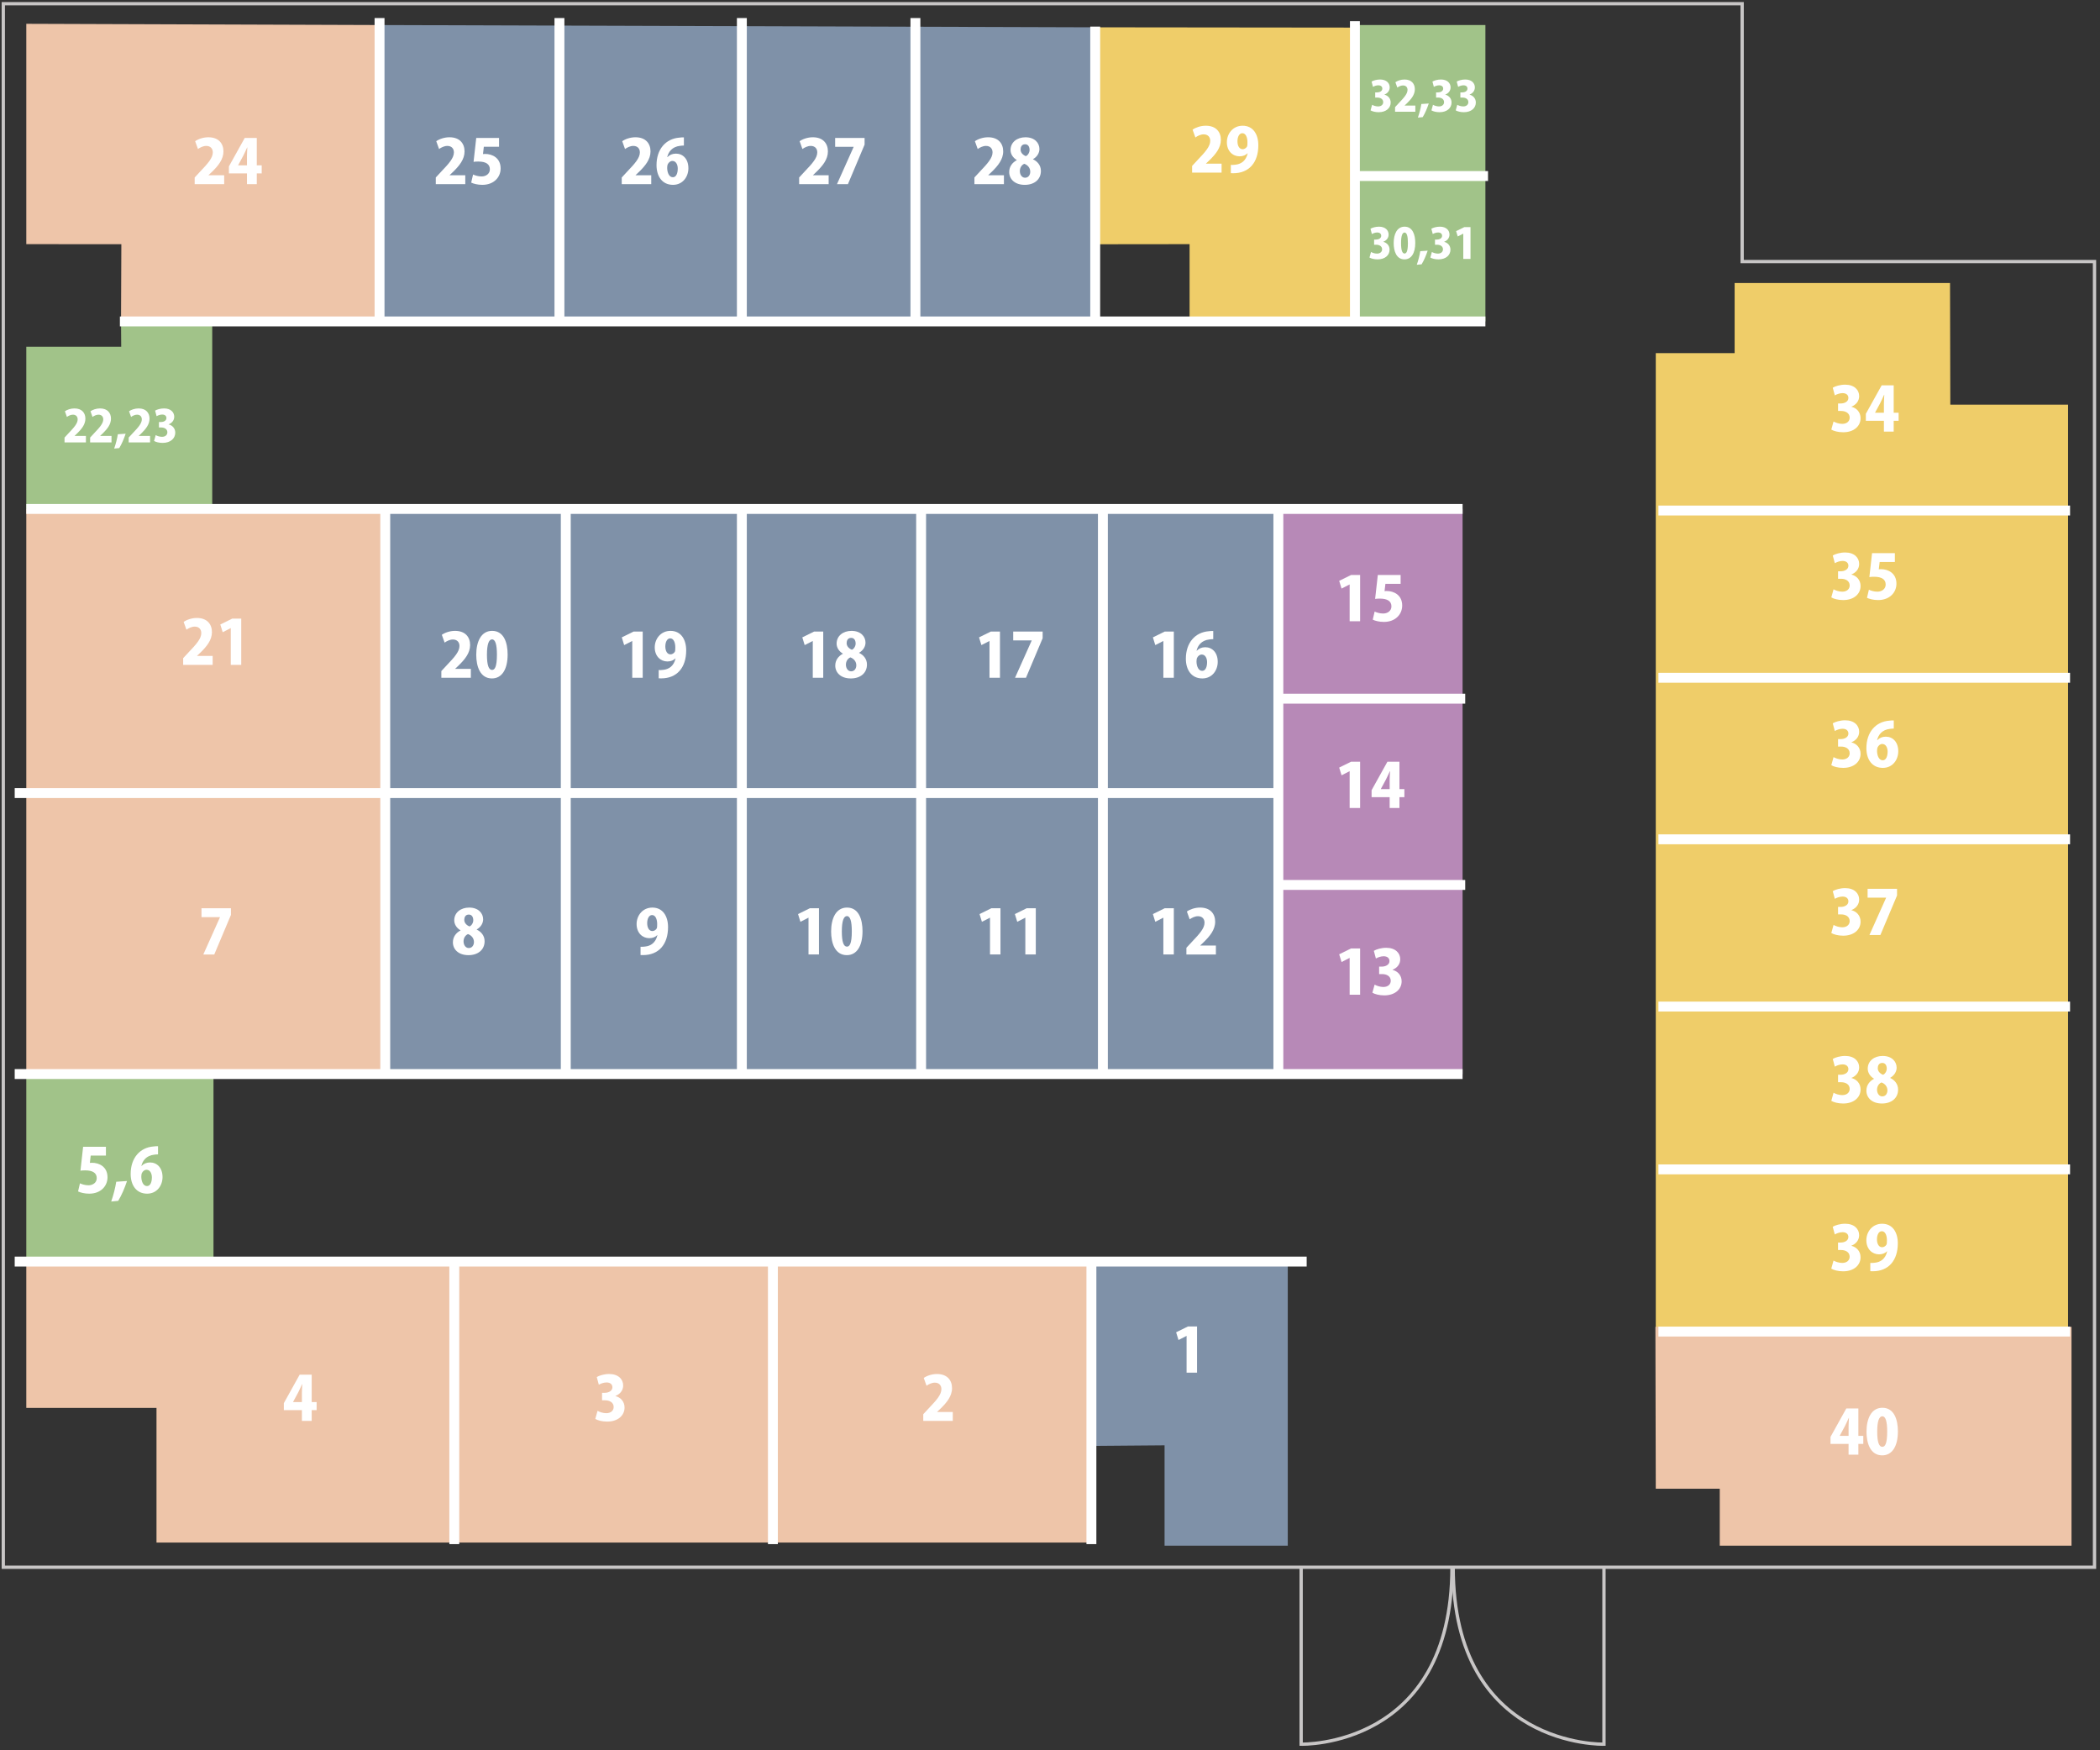 <?xml version="1.0" encoding="utf-8"?>
<!-- Generator: Adobe Illustrator 16.0.3, SVG Export Plug-In . SVG Version: 6.00 Build 0)  -->
<!DOCTYPE svg PUBLIC "-//W3C//DTD SVG 1.1//EN" "http://www.w3.org/Graphics/SVG/1.1/DTD/svg11.dtd">
<svg version="1.1" id="レイヤー_1" xmlns="http://www.w3.org/2000/svg" xmlns:xlink="http://www.w3.org/1999/xlink" x="0px"
	 y="0px" width="636px" height="530px" viewBox="0 0 636 530" enable-background="new 0 0 636 530" xml:space="preserve">
<rect x="0" y="0" width="636" height="530" fill="#333333" stroke="none"/>
<g id="タイプ">
	<polyline fill="#EFCD69" points="501.464,403.335 501.464,106.925 525.347,106.925 525.347,85.697 590.58,85.697 590.666,122.528 
		626.328,122.528 626.328,402.73 	"/>
	<rect x="410.344" y="7.58" fill="#A1C389" width="39.52" height="89.753"/>
	<rect x="7.965" y="325.231" fill="#A1C389" width="56.691" height="56.782"/>
	<polygon fill="#A1C389" points="36.653,97.333 64.277,97.333 64.277,154.115 7.965,154.115 7.965,105.007 36.711,105.007 	"/>
	<polygon fill="#7F91A8" points="330.541,382.015 390.01,382.015 390.01,468.049 352.697,468.049 352.697,437.653 330.541,437.836 	
		"/>
	<rect x="386.364" y="154.115" fill="#B789B7" width="56.59" height="171.115"/>
	<polygon fill="#7F91A8" points="114.154,7.58 331.691,8.272 331.691,97.333 114.154,97.333 	"/>
	<rect x="115.881" y="154.115" fill="#7F91A8" width="270.483" height="171.115"/>
	<polygon fill="#EEC5A9" points="7.965,382.015 330.541,382.015 330.541,467.099 47.397,467.099 47.397,426.326 7.965,426.326 	"/>
	<polygon fill="#EEC5A9" points="7.965,7.211 114.154,7.58 114.154,97.333 36.653,97.333 36.754,73.951 7.965,73.93 	"/>
	<polygon fill="#EFCD69" points="331.691,8.272 410.344,8.356 410.344,97.333 360.275,97.333 360.275,73.93 331.691,73.962 	"/>
	<rect x="7.965" y="154.115" fill="#EEC5A9" width="107.915" height="171.115"/>
	<polygon fill="#EEC5A9" points="520.84,468.052 520.84,450.796 501.464,450.796 501.352,401.784 627.37,401.784 627.37,468.052 	
		"/>
</g>
<g id="外壁">
	<polygon fill="none" stroke="#C8C6C6" stroke-miterlimit="10" points="1,1.123 527.623,1.123 527.623,79.202 634.336,79.202 
		634.336,474.573 1,474.573 	"/>
	<path fill="none" stroke="#C8C6C6" stroke-miterlimit="10" d="M485.774,474.573v53.582c0,0-45.669,1.271-45.669-53.582"/>
	<path fill="none" stroke="#C8C6C6" stroke-miterlimit="10" d="M394.064,474.573v53.582c0,0,45.671,1.271,45.671-53.582"/>
</g>
<g id="部屋">
	<line fill="none" stroke="#FFFFFF" stroke-width="3" stroke-miterlimit="10" x1="137.586" y1="382.49" x2="137.586" y2="467.575"/>
	<line fill="none" stroke="#FFFFFF" stroke-width="3" stroke-miterlimit="10" x1="387.16" y1="154.115" x2="387.16" y2="325.707"/>
	<line fill="none" stroke="#FFFFFF" stroke-width="3" stroke-miterlimit="10" x1="443.75" y1="211.566" x2="387.16" y2="211.566"/>
	<line fill="none" stroke="#FFFFFF" stroke-width="3" stroke-miterlimit="10" x1="443.75" y1="267.966" x2="387.16" y2="267.966"/>
	
		<line fill="none" stroke="#FFFFFF" stroke-width="3" stroke-miterlimit="10" x1="334.021" y1="154.115" x2="334.021" y2="325.707"/>
	
		<line fill="none" stroke="#FFFFFF" stroke-width="3" stroke-miterlimit="10" x1="278.966" y1="325.707" x2="278.966" y2="154.115"/>
	
		<line fill="none" stroke="#FFFFFF" stroke-width="3" stroke-miterlimit="10" x1="224.678" y1="325.707" x2="224.678" y2="154.115"/>
	
		<line fill="none" stroke="#FFFFFF" stroke-width="3" stroke-miterlimit="10" x1="171.349" y1="154.115" x2="171.349" y2="325.707"/>
	
		<line fill="none" stroke="#FFFFFF" stroke-width="3" stroke-miterlimit="10" x1="116.676" y1="325.707" x2="116.676" y2="154.115"/>
	<line fill="none" stroke="#FFFFFF" stroke-width="3" stroke-miterlimit="10" x1="4.454" y1="240.149" x2="387.16" y2="240.149"/>
	<line fill="none" stroke="#FFFFFF" stroke-width="3" stroke-miterlimit="10" x1="4.454" y1="325.231" x2="442.954" y2="325.231"/>
	<line fill="none" stroke="#FFFFFF" stroke-width="3" stroke-miterlimit="10" x1="4.454" y1="382.015" x2="395.734" y2="382.015"/>
	<line fill="none" stroke="#FFFFFF" stroke-width="3" stroke-miterlimit="10" x1="7.971" y1="154.115" x2="442.958" y2="154.115"/>
	<line fill="none" stroke="#FFFFFF" stroke-width="3" stroke-miterlimit="10" x1="114.95" y1="5.464" x2="114.95" y2="97.81"/>
	<line fill="none" stroke="#FFFFFF" stroke-width="3" stroke-miterlimit="10" x1="169.43" y1="5.464" x2="169.43" y2="97.81"/>
	<line fill="none" stroke="#FFFFFF" stroke-width="3" stroke-miterlimit="10" x1="224.678" y1="5.464" x2="224.678" y2="97.81"/>
	<line fill="none" stroke="#FFFFFF" stroke-width="3" stroke-miterlimit="10" x1="277.24" y1="5.464" x2="277.24" y2="97.81"/>
	<line fill="none" stroke="#FFFFFF" stroke-width="3" stroke-miterlimit="10" x1="331.691" y1="8.057" x2="331.691" y2="97.81"/>
	<line fill="none" stroke="#FFFFFF" stroke-width="3" stroke-miterlimit="10" x1="410.344" y1="6.401" x2="410.344" y2="97.81"/>
	<line fill="none" stroke="#FFFFFF" stroke-width="3" stroke-miterlimit="10" x1="450.657" y1="53.304" x2="411.141" y2="53.304"/>
	<line fill="none" stroke="#FFFFFF" stroke-width="3" stroke-miterlimit="10" x1="502.26" y1="154.592" x2="626.932" y2="154.592"/>
	<line fill="none" stroke="#FFFFFF" stroke-width="3" stroke-miterlimit="10" x1="502.26" y1="205.236" x2="626.932" y2="205.236"/>
	<line fill="none" stroke="#FFFFFF" stroke-width="3" stroke-miterlimit="10" x1="626.932" y1="254.153" x2="502.26" y2="254.153"/>
	<line fill="none" stroke="#FFFFFF" stroke-width="3" stroke-miterlimit="10" x1="502.26" y1="304.797" x2="626.932" y2="304.797"/>
	<line fill="none" stroke="#FFFFFF" stroke-width="3" stroke-miterlimit="10" x1="626.932" y1="354.099" x2="502.26" y2="354.099"/>
	<line fill="none" stroke="#FFFFFF" stroke-width="3" stroke-miterlimit="10" x1="626.932" y1="403.207" x2="502.26" y2="403.207"/>
	<line fill="none" stroke="#FFFFFF" stroke-width="3" stroke-miterlimit="10" x1="234.078" y1="382.49" x2="234.078" y2="467.575"/>
	<line fill="none" stroke="#FFFFFF" stroke-width="3" stroke-miterlimit="10" x1="330.541" y1="382.49" x2="330.541" y2="467.575"/>
	<line fill="none" stroke="#FFFFFF" stroke-width="3" stroke-miterlimit="10" x1="36.312" y1="97.333" x2="449.862" y2="97.333"/>
</g>
<g id="部屋番号のコピー">
	<g>
		<path fill="#FFFFFF" d="M359.365,415.663v-11.127h-0.036l-2.414,1.231l-0.718-2.338l3.593-1.77h2.744v14.002L359.365,415.663
			L359.365,415.663z"/>
	</g>
	<g>
		<path fill="#FFFFFF" d="M288.553,430.266h-8.936v-2.026l1.622-1.751c2.414-2.523,3.868-4.162,3.868-5.857
			c0-1.07-0.645-1.953-1.99-1.953c-0.939,0-1.861,0.479-2.505,0.938l-0.848-2.358c0.866-0.626,2.395-1.196,3.998-1.196
			c3.149,0,4.57,1.935,4.57,4.272c0,2.451-1.623,4.367-3.334,6.063l-1.179,1.125v0.037h4.734V430.266L288.553,430.266z"/>
	</g>
	<g>
		<path fill="#FFFFFF" d="M186.39,422.749c1.53,0.367,2.763,1.621,2.763,3.464c0,2.358-1.952,4.255-5.269,4.255
			c-1.53,0-2.875-0.368-3.593-0.81l0.682-2.452c0.534,0.333,1.64,0.72,2.634,0.72c1.438,0,2.249-0.83,2.249-1.879
			c0-1.399-1.252-2.027-2.597-2.027h-0.921v-2.266h0.829c1.032,0,2.304-0.499,2.304-1.676c0-0.848-0.608-1.458-1.77-1.458
			c-0.902,0-1.805,0.368-2.34,0.685l-0.626-2.322c0.737-0.459,2.229-0.922,3.759-0.922c2.763,0,4.237,1.584,4.237,3.464
			c0,1.438-0.866,2.597-2.34,3.188L186.39,422.749L186.39,422.749z"/>
	</g>
	<g>
		<path fill="#FFFFFF" d="M94.399,430.266h-2.966v-3.261h-5.472v-2.119l4.791-8.622h3.647v8.29h1.493v2.451h-1.493V430.266z
			 M88.762,424.554h2.671V421.7c0-0.793,0.073-1.73,0.11-2.563h-0.055c-0.386,0.831-0.736,1.657-1.179,2.505l-1.547,2.874V424.554z"
			/>
	</g>
	<g>
		<path fill="#FFFFFF" d="M32.079,347.25v2.672h-4.605l-0.257,2.21c0.221-0.019,0.424-0.036,0.645-0.036
			c2.174,0,4.698,1.197,4.698,4.402c0,2.653-2.044,4.956-5.545,4.956c-1.4,0-2.689-0.331-3.372-0.683l0.571-2.449
			c0.589,0.275,1.548,0.59,2.58,0.59c1.307,0,2.505-0.773,2.505-2.175c0-1.565-1.252-2.339-3.481-2.339
			c-0.571,0-1.013,0.02-1.456,0.093l0.811-7.241H32.079L32.079,347.25z"/>
		<path fill="#FFFFFF" d="M38.467,357.624c-0.699,2.099-1.62,4.292-2.671,6.005l-2.119,0.204c0.681-1.935,1.233-4.108,1.529-5.988
			L38.467,357.624z"/>
		<path fill="#FFFFFF" d="M42.887,353.053c0.589-0.646,1.474-1.05,2.561-1.05c2.1,0,3.776,1.604,3.776,4.424
			c0,2.633-1.751,5.027-4.662,5.027c-3.279,0-4.993-2.577-4.993-5.969c0-4.79,2.764-8.016,6.946-8.327
			c0.516-0.072,0.736-0.072,1.344-0.072v2.469c-0.349,0-0.717,0.037-1.178,0.093c-2.376,0.275-3.5,1.806-3.868,3.407h0.073
			L42.887,353.053L42.887,353.053z M46,356.518c0-1.105-0.497-2.303-1.622-2.303c-0.626,0-1.16,0.46-1.438,1.067
			c-0.073,0.186-0.147,0.554-0.147,1.069c0.036,1.475,0.607,2.801,1.732,2.801C45.595,359.151,46,357.825,46,356.518z"/>
	</g>
	<g>
		<path fill="#FFFFFF" d="M61.024,275.021h8.917v2.027l-5.049,11.977h-3.315l5.049-11.277v-0.036h-5.601L61.024,275.021
			L61.024,275.021z"/>
	</g>
	<g>
		<path fill="#FFFFFF" d="M139.468,281.709c-1.234-0.718-1.897-1.879-1.897-3.021c0-2.375,1.99-3.867,4.514-3.867
			c2.8,0,4.238,1.713,4.238,3.557c0,1.066-0.589,2.303-1.954,3.075v0.038c1.271,0.589,2.396,1.769,2.396,3.519
			c0,2.616-2.026,4.22-4.883,4.22c-3.076,0-4.716-1.787-4.716-3.888c0-1.678,0.977-2.894,2.303-3.592L139.468,281.709
			L139.468,281.709z M143.539,285.248c0-1.197-0.828-2.063-1.806-2.396c-0.829,0.352-1.344,1.219-1.344,2.213
			c0,1.031,0.588,2.008,1.583,2.008C143.024,287.07,143.539,286.167,143.539,285.248z M140.61,278.542
			c0,0.884,0.644,1.621,1.583,1.989c0.608-0.223,1.143-1.069,1.143-1.861c0-0.847-0.351-1.73-1.345-1.73
			C140.868,276.938,140.61,277.879,140.61,278.542z"/>
	</g>
	<g>
		<path fill="#FFFFFF" d="M199.046,283.167c-0.516,0.531-1.327,0.92-2.396,0.92c-2.082,0-3.851-1.584-3.851-4.274
			c0-2.596,1.842-4.992,4.771-4.992c3.187,0,4.752,2.615,4.752,5.914c0,5.252-2.837,8.475-7.573,8.475c-0.276,0-0.533,0-0.754-0.018
			v-2.506c0.424,0.033,0.646,0.018,1.345-0.059c1.694-0.165,3.224-1.104,3.758-3.441L199.046,283.167z M196.006,279.535
			c0,1.419,0.608,2.396,1.548,2.396c0.664,0,1.142-0.442,1.345-0.813c0.111-0.258,0.129-0.646,0.129-1.29
			c0-1.454-0.498-2.744-1.547-2.744C196.559,277.086,196.006,278.173,196.006,279.535z"/>
	</g>
	<g>
		<path fill="#FFFFFF" d="M244.862,289.025v-11.129h-0.037l-2.414,1.232l-0.717-2.34l3.591-1.77h2.746v14.004h-3.169V289.025z"/>
		<path fill="#FFFFFF" d="M251.711,282.061c0-3.942,1.457-7.24,4.81-7.24c3.61,0,4.698,3.666,4.698,7.147
			c0,4.568-1.77,7.259-4.752,7.259C252.891,289.227,251.711,285.578,251.711,282.061z M257.976,282.023
			c0-3.002-0.461-4.625-1.475-4.625c-0.959,0-1.547,1.438-1.547,4.625s0.534,4.625,1.547,4.625
			C257.276,286.648,257.976,285.838,257.976,282.023z"/>
	</g>
	<g>
		<path fill="#FFFFFF" d="M299.831,289.025v-11.129h-0.037l-2.414,1.232l-0.718-2.34l3.592-1.77h2.745v14.004h-3.168V289.025z"/>
		<path fill="#FFFFFF" d="M310.53,289.025v-11.129h-0.037l-2.414,1.232l-0.718-2.34l3.592-1.77h2.745v14.004h-3.168V289.025z"/>
	</g>
	<g>
		<path fill="#FFFFFF" d="M352.333,289.025v-11.129h-0.037l-2.413,1.232l-0.719-2.34l3.591-1.77h2.747v14.004h-3.169V289.025z"/>
		<path fill="#FFFFFF" d="M368.247,289.025h-8.937v-2.028l1.623-1.749c2.412-2.523,3.867-4.164,3.867-5.859
			c0-1.07-0.644-1.953-1.99-1.953c-0.938,0-1.86,0.479-2.506,0.939l-0.847-2.357c0.866-0.627,2.396-1.197,3.997-1.197
			c3.15,0,4.57,1.936,4.57,4.271c0,2.45-1.623,4.367-3.336,6.063l-1.178,1.125v0.037h4.733v2.709H368.247z"/>
	</g>
	<g>
		<g>
			<path fill="#FFFFFF" d="M408.75,301.204v-11.128h-0.036l-2.414,1.234l-0.718-2.34l3.593-1.771h2.745v14.003L408.75,301.204
				L408.75,301.204z"/>
		</g>
		<g>
			<path fill="#FFFFFF" d="M421.735,293.688c1.527,0.369,2.762,1.621,2.762,3.463c0,2.36-1.951,4.258-5.271,4.258
				c-1.527,0-2.871-0.369-3.591-0.813l0.683-2.449c0.533,0.331,1.64,0.719,2.634,0.719c1.438,0,2.249-0.829,2.249-1.881
				c0-1.399-1.253-2.023-2.598-2.023h-0.922v-2.266h0.828c1.031,0,2.303-0.502,2.303-1.68c0-0.847-0.607-1.455-1.769-1.455
				c-0.901,0-1.805,0.367-2.339,0.684l-0.628-2.324c0.737-0.459,2.229-0.921,3.76-0.921c2.762,0,4.238,1.585,4.238,3.464
				c0,1.438-0.867,2.598-2.34,3.189V293.688L421.735,293.688z"/>
		</g>
	</g>
	<g>
		<g>
			<path fill="#FFFFFF" d="M408.75,244.661v-11.128h-0.036l-2.414,1.234l-0.718-2.338l3.593-1.77h2.745v14.002H408.75
				L408.75,244.661z"/>
		</g>
		<g>
			<path fill="#FFFFFF" d="M423.834,244.661h-2.965V241.4h-5.473v-2.119l4.791-8.623h3.646v8.291h1.493v2.45h-1.493L423.834,244.661
				L423.834,244.661z M418.197,238.951h2.672v-2.855c0-0.792,0.074-1.731,0.109-2.561h-0.055c-0.388,0.83-0.736,1.657-1.18,2.506
				l-1.549,2.874v0.036H418.197z"/>
		</g>
	</g>
	<g>
		<g>
			<path fill="#FFFFFF" d="M408.75,188.118V176.99h-0.036l-2.414,1.234l-0.718-2.339l3.593-1.769h2.745v14.002H408.75z"/>
		</g>
		<g>
			<path fill="#FFFFFF" d="M424.186,174.116v2.671h-4.605l-0.26,2.211c0.223-0.02,0.426-0.037,0.646-0.037
				c2.173,0,4.698,1.197,4.698,4.403c0,2.652-2.044,4.957-5.546,4.957c-1.398,0-2.688-0.332-3.372-0.682l0.571-2.45
				c0.591,0.277,1.548,0.589,2.58,0.589c1.308,0,2.506-0.774,2.506-2.174c0-1.566-1.254-2.34-3.481-2.34
				c-0.569,0-1.014,0.019-1.457,0.092l0.813-7.241L424.186,174.116L424.186,174.116z"/>
		</g>
	</g>
	<g>
		<path fill="#FFFFFF" d="M352.333,205.236v-11.128h-0.037l-2.413,1.233l-0.719-2.338l3.591-1.77h2.747v14.002L352.333,205.236
			L352.333,205.236z"/>
		<path fill="#FFFFFF" d="M362.462,197.038c0.591-0.646,1.476-1.05,2.562-1.05c2.101,0,3.774,1.604,3.774,4.422
			c0,2.635-1.749,5.028-4.659,5.028c-3.281,0-4.994-2.578-4.994-5.968c0-4.791,2.763-8.015,6.946-8.328
			c0.517-0.073,0.737-0.073,1.345-0.073v2.469c-0.351,0-0.717,0.037-1.18,0.092c-2.377,0.277-3.499,1.805-3.867,3.408H362.462
			L362.462,197.038z M365.575,200.502c0-1.106-0.498-2.304-1.622-2.304c-0.626,0-1.159,0.461-1.438,1.068
			c-0.074,0.185-0.147,0.552-0.147,1.07c0.036,1.473,0.608,2.8,1.731,2.8C365.169,203.135,365.575,201.808,365.575,200.502z"/>
	</g>
	<g>
		<path fill="#FFFFFF" d="M299.675,205.236v-11.128h-0.037l-2.414,1.233l-0.718-2.338l3.592-1.77h2.746v14.002L299.675,205.236
			L299.675,205.236z"/>
		<path fill="#FFFFFF" d="M306.856,191.233h8.917v2.027l-5.048,11.975h-3.315l5.048-11.275v-0.037h-5.601L306.856,191.233
			L306.856,191.233z"/>
	</g>
	<g>
		<path fill="#FFFFFF" d="M246.154,205.236v-11.128h-0.037l-2.414,1.233l-0.718-2.338l3.592-1.77h2.745v14.002L246.154,205.236
			L246.154,205.236z"/>
		<path fill="#FFFFFF" d="M255.27,197.922c-1.234-0.718-1.896-1.879-1.896-3.021c0-2.376,1.99-3.868,4.513-3.868
			c2.801,0,4.238,1.712,4.238,3.555c0,1.069-0.589,2.303-1.954,3.076v0.037c1.271,0.59,2.395,1.77,2.395,3.521
			c0,2.615-2.025,4.217-4.882,4.217c-3.077,0-4.717-1.787-4.717-3.887c0-1.677,0.977-2.892,2.303-3.592V197.922L255.27,197.922z
			 M259.341,201.459c0-1.196-0.83-2.063-1.807-2.395c-0.828,0.351-1.344,1.216-1.344,2.211c0,1.031,0.59,2.008,1.583,2.008
			C258.825,203.284,259.341,202.38,259.341,201.459z M256.411,194.754c0,0.884,0.645,1.62,1.583,1.99
			c0.608-0.221,1.142-1.069,1.142-1.862c0-0.847-0.35-1.73-1.344-1.73C256.669,193.15,256.411,194.089,256.411,194.754z"/>
	</g>
	<g>
		<path fill="#FFFFFF" d="M191.482,205.236v-11.128h-0.037l-2.414,1.233l-0.718-2.338l3.592-1.77h2.745v14.002L191.482,205.236
			L191.482,205.236z"/>
		<path fill="#FFFFFF" d="M204.54,199.377c-0.515,0.534-1.326,0.921-2.395,0.921c-2.083,0-3.851-1.584-3.851-4.274
			c0-2.598,1.843-4.993,4.772-4.993c3.187,0,4.752,2.615,4.752,5.913c0,5.252-2.837,8.475-7.572,8.475c-0.275,0-0.534,0-0.755-0.019
			v-2.507c0.423,0.037,0.646,0.019,1.345-0.055c1.694-0.167,3.223-1.105,3.758-3.445L204.54,199.377z M201.5,195.748
			c0,1.418,0.608,2.395,1.548,2.395c0.663,0,1.142-0.443,1.344-0.811c0.111-0.258,0.129-0.644,0.129-1.289
			c0-1.456-0.497-2.745-1.546-2.745C202.052,193.298,201.5,194.385,201.5,195.748z"/>
	</g>
	<g>
		<path fill="#FFFFFF" d="M142.599,205.236h-8.935v-2.026l1.622-1.751c2.413-2.524,3.868-4.163,3.868-5.858
			c0-1.069-0.645-1.953-1.989-1.953c-0.939,0-1.861,0.479-2.506,0.939l-0.847-2.358c0.866-0.626,2.395-1.197,3.998-1.197
			c3.15,0,4.569,1.935,4.569,4.274c0,2.45-1.622,4.367-3.334,6.062l-1.179,1.125v0.037h4.734L142.599,205.236L142.599,205.236z"/>
		<path fill="#FFFFFF" d="M144.234,198.271c0-3.943,1.456-7.24,4.809-7.24c3.61,0,4.698,3.667,4.698,7.146
			c0,4.569-1.769,7.259-4.752,7.259C145.413,205.438,144.234,201.791,144.234,198.271z M150.498,198.236
			c0-3.003-0.46-4.625-1.475-4.625c-0.959,0-1.547,1.437-1.547,4.625c0,3.187,0.534,4.625,1.547,4.625
			C149.798,202.86,150.498,202.047,150.498,198.236z"/>
	</g>
	<g>
		<path fill="#FFFFFF" d="M64.407,201.332h-8.935v-2.027l1.622-1.75c2.414-2.525,3.869-4.164,3.869-5.859
			c0-1.069-0.645-1.953-1.99-1.953c-0.94,0-1.861,0.479-2.506,0.939l-0.847-2.358c0.866-0.626,2.395-1.197,3.997-1.197
			c3.15,0,4.57,1.935,4.57,4.273c0,2.45-1.622,4.367-3.334,6.062l-1.179,1.125v0.037h4.734L64.407,201.332L64.407,201.332z"/>
		<path fill="#FFFFFF" d="M69.893,201.332v-11.127h-0.037l-2.414,1.234l-0.719-2.339l3.593-1.77h2.745v14.002H69.893L69.893,201.332
			z"/>
	</g>
	<g>
		<g>
			<path fill="#FFFFFF" d="M26.018,133.964h-6.475v-1.467l1.175-1.269c1.75-1.83,2.804-3.017,2.804-4.245
				c0-0.774-0.467-1.415-1.441-1.415c-0.681,0-1.348,0.346-1.815,0.68l-0.613-1.708c0.627-0.454,1.734-0.866,2.896-0.866
				c2.283,0,3.311,1.401,3.311,3.096c0,1.775-1.176,3.164-2.417,4.391l-0.854,0.815v0.027h3.43L26.018,133.964L26.018,133.964z"/>
		</g>
		<g>
			<path fill="#FFFFFF" d="M33.771,133.964h-6.475v-1.467l1.175-1.269c1.75-1.83,2.802-3.017,2.802-4.245
				c0-0.774-0.467-1.415-1.441-1.415c-0.68,0-1.348,0.346-1.815,0.68l-0.615-1.708c0.627-0.454,1.734-0.866,2.897-0.866
				c2.282,0,3.311,1.401,3.311,3.096c0,1.775-1.175,3.164-2.417,4.391l-0.854,0.815v0.027h3.43v1.961H33.771z"/>
		</g>
		<g>
			<path fill="#FFFFFF" d="M38.052,131.334c-0.505,1.521-1.175,3.11-1.936,4.351l-1.536,0.147c0.495-1.402,0.896-2.977,1.108-4.339
				L38.052,131.334z"/>
		</g>
		<g>
			<path fill="#FFFFFF" d="M45.445,133.964h-6.473v-1.467l1.175-1.269c1.749-1.83,2.804-3.017,2.804-4.245
				c0-0.774-0.467-1.415-1.441-1.415c-0.682,0-1.348,0.346-1.815,0.68l-0.613-1.708c0.626-0.454,1.734-0.866,2.896-0.866
				c2.282,0,3.311,1.401,3.311,3.096c0,1.775-1.175,3.164-2.416,4.391l-0.854,0.815v0.027h3.43v1.961H45.445z"/>
		</g>
		<g>
			<path fill="#FFFFFF" d="M51.075,128.519c1.108,0.266,2.003,1.174,2.003,2.509c0,1.708-1.415,3.084-3.817,3.084
				c-1.108,0-2.083-0.267-2.604-0.587l0.494-1.774c0.387,0.24,1.187,0.521,1.908,0.521c1.041,0,1.628-0.601,1.628-1.362
				c0-1.014-0.908-1.469-1.883-1.469h-0.667V127.8h0.6c0.748,0,1.668-0.36,1.668-1.215c0-0.615-0.439-1.055-1.281-1.055
				c-0.653,0-1.307,0.267-1.695,0.494l-0.455-1.681c0.535-0.334,1.616-0.667,2.724-0.667c2.001,0,3.07,1.149,3.07,2.51
				c0,1.041-0.627,1.882-1.696,2.309v0.024H51.075L51.075,128.519z"/>
		</g>
	</g>
	<g>
		<path fill="#FFFFFF" d="M67.895,55.77h-8.936v-2.027l1.622-1.75c2.414-2.524,3.869-4.164,3.869-5.858
			c0-1.068-0.645-1.952-1.99-1.952c-0.939,0-1.861,0.479-2.505,0.939l-0.848-2.359c0.866-0.626,2.396-1.197,3.998-1.197
			c3.15,0,4.569,1.935,4.569,4.274c0,2.45-1.621,4.366-3.334,6.061l-1.178,1.125v0.037h4.734L67.895,55.77L67.895,55.77z"/>
		<path fill="#FFFFFF" d="M77.766,55.77H74.8v-3.261h-5.472V50.39l4.791-8.622h3.647v8.29h1.493v2.451h-1.493V55.77z M72.128,50.059
			h2.671v-2.855c0-0.792,0.074-1.732,0.11-2.561h-0.055c-0.387,0.829-0.737,1.658-1.179,2.505l-1.548,2.875L72.128,50.059
			L72.128,50.059z"/>
	</g>
	<g>
		<path fill="#FFFFFF" d="M140.916,55.77h-8.936v-2.027l1.622-1.75c2.414-2.524,3.868-4.164,3.868-5.858
			c0-1.068-0.645-1.952-1.99-1.952c-0.939,0-1.861,0.479-2.506,0.939l-0.847-2.359c0.865-0.626,2.395-1.197,3.998-1.197
			c3.15,0,4.569,1.935,4.569,4.274c0,2.45-1.622,4.366-3.334,6.061l-1.179,1.125v0.037h4.734L140.916,55.77L140.916,55.77z"/>
		<path fill="#FFFFFF" d="M151.137,41.769v2.671h-4.605l-0.258,2.209c0.222-0.018,0.424-0.037,0.645-0.037
			c2.175,0,4.699,1.197,4.699,4.402c0,2.653-2.043,4.957-5.545,4.957c-1.399,0-2.689-0.332-3.371-0.681l0.571-2.451
			c0.59,0.276,1.548,0.589,2.58,0.589c1.307,0,2.505-0.772,2.505-2.174c0-1.566-1.252-2.34-3.481-2.34
			c-0.571,0-1.013,0.019-1.456,0.093l0.811-7.241h6.907v0.003H151.137z"/>
	</g>
	<g>
		<path fill="#FFFFFF" d="M197.234,55.77h-8.935v-2.027l1.622-1.75c2.413-2.524,3.869-4.164,3.869-5.858
			c0-1.068-0.645-1.952-1.99-1.952c-0.939,0-1.862,0.479-2.506,0.939l-0.847-2.359c0.865-0.626,2.396-1.197,3.998-1.197
			c3.15,0,4.569,1.935,4.569,4.274c0,2.45-1.622,4.366-3.334,6.061l-1.179,1.125v0.037h4.734L197.234,55.77L197.234,55.77z"/>
		<path fill="#FFFFFF" d="M202.149,47.571c0.59-0.645,1.475-1.05,2.561-1.05c2.101,0,3.777,1.604,3.777,4.422
			c0,2.633-1.75,5.029-4.662,5.029c-3.279,0-4.993-2.579-4.993-5.97c0-4.791,2.764-8.013,6.947-8.328
			c0.515-0.074,0.736-0.074,1.344-0.074v2.469c-0.35,0-0.718,0.036-1.178,0.092c-2.376,0.276-3.5,1.805-3.869,3.408L202.149,47.571
			L202.149,47.571z M205.262,51.035c0-1.105-0.497-2.302-1.621-2.302c-0.626,0-1.161,0.461-1.438,1.069
			c-0.073,0.184-0.147,0.552-0.147,1.067c0.036,1.475,0.607,2.801,1.732,2.801C204.857,53.669,205.262,52.343,205.262,51.035z"/>
	</g>
	<g>
		<path fill="#FFFFFF" d="M250.962,55.77h-8.935v-2.027l1.621-1.75c2.415-2.524,3.869-4.164,3.869-5.858
			c0-1.068-0.644-1.952-1.99-1.952c-0.94,0-1.861,0.479-2.506,0.939l-0.847-2.359c0.866-0.626,2.395-1.197,3.997-1.197
			c3.15,0,4.569,1.935,4.569,4.274c0,2.45-1.622,4.366-3.334,6.061l-1.178,1.125v0.037h4.733L250.962,55.77L250.962,55.77z"/>
		<path fill="#FFFFFF" d="M252.93,41.769h8.917v2.026l-5.048,11.975h-3.316l5.048-11.275v-0.037h-5.601V41.769L252.93,41.769z"/>
	</g>
	<g>
		<path fill="#FFFFFF" d="M304.046,55.77h-8.936v-2.027l1.622-1.75c2.414-2.524,3.869-4.164,3.869-5.858
			c0-1.068-0.645-1.952-1.99-1.952c-0.939,0-1.861,0.479-2.505,0.939l-0.847-2.359c0.866-0.626,2.395-1.197,3.997-1.197
			c3.15,0,4.57,1.935,4.57,4.274c0,2.45-1.623,4.366-3.334,6.061l-1.179,1.125v0.037h4.735v2.707H304.046z"/>
		<path fill="#FFFFFF" d="M307.947,48.457c-1.234-0.719-1.897-1.88-1.897-3.021c0-2.377,1.99-3.869,4.513-3.869
			c2.8,0,4.238,1.713,4.238,3.556c0,1.068-0.589,2.303-1.953,3.076v0.037c1.271,0.589,2.396,1.769,2.396,3.519
			c0,2.617-2.027,4.22-4.883,4.22c-3.077,0-4.717-1.788-4.717-3.887c0-1.677,0.978-2.892,2.304-3.594L307.947,48.457L307.947,48.457
			z M312.018,51.994c0-1.199-0.829-2.064-1.806-2.396c-0.829,0.351-1.345,1.217-1.345,2.212c0,1.031,0.59,2.008,1.584,2.008
			C311.503,53.816,312.018,52.915,312.018,51.994z M309.089,45.287c0,0.885,0.645,1.622,1.584,1.991
			c0.608-0.222,1.142-1.069,1.142-1.861c0-0.847-0.351-1.733-1.345-1.733C309.347,43.684,309.089,44.624,309.089,45.287z"/>
	</g>
	<g>
		<path fill="#FFFFFF" d="M369.971,52.273h-8.934v-2.027l1.621-1.751c2.415-2.524,3.869-4.164,3.869-5.858
			c0-1.068-0.646-1.952-1.99-1.952c-0.938,0-1.859,0.479-2.506,0.939l-0.848-2.357c0.864-0.627,2.396-1.197,3.996-1.197
			c3.151,0,4.57,1.934,4.57,4.273c0,2.45-1.622,4.366-3.334,6.061l-1.18,1.124v0.037h4.732v2.708H369.971z"/>
		<path fill="#FFFFFF" d="M377.816,46.415c-0.515,0.534-1.325,0.92-2.396,0.92c-2.081,0-3.853-1.585-3.853-4.275
			c0-2.598,1.844-4.991,4.771-4.991c3.189,0,4.756,2.616,4.756,5.913c0,5.25-2.838,8.475-7.572,8.475c-0.275,0-0.535,0-0.754-0.019
			v-2.506c0.422,0.037,0.645,0.019,1.344-0.056c1.695-0.165,3.225-1.104,3.76-3.445L377.816,46.415z M374.775,42.785
			c0,1.418,0.608,2.396,1.549,2.396c0.664,0,1.143-0.442,1.346-0.811c0.111-0.257,0.128-0.646,0.128-1.29
			c0-1.456-0.497-2.745-1.548-2.745C375.331,40.335,374.775,41.421,374.775,42.785z"/>
	</g>
	<g>
		<g>
			<path fill="#FFFFFF" d="M419.279,28.671c1.051,0.252,1.899,1.113,1.899,2.379c0,1.621-1.342,2.926-3.622,2.926
				c-1.052,0-1.976-0.253-2.472-0.557l0.47-1.685c0.368,0.228,1.129,0.494,1.812,0.494c0.987,0,1.545-0.57,1.545-1.292
				c0-0.962-0.86-1.393-1.785-1.393h-0.635v-1.557h0.569c0.711,0,1.586-0.342,1.586-1.152c0-0.582-0.42-1-1.219-1
				c-0.619,0-1.238,0.253-1.607,0.469l-0.43-1.595c0.506-0.317,1.532-0.633,2.582-0.633c1.898,0,2.914,1.088,2.914,2.379
				c0,0.988-0.598,1.786-1.609,2.191v0.025L419.279,28.671L419.279,28.671z"/>
		</g>
		<g>
			<path fill="#FFFFFF" d="M428.649,33.837h-6.145v-1.393l1.117-1.202c1.657-1.735,2.659-2.862,2.659-4.028
				c0-0.735-0.445-1.342-1.367-1.342c-0.646,0-1.278,0.33-1.722,0.646l-0.585-1.621c0.597-0.43,1.647-0.822,2.75-0.822
				c2.164,0,3.141,1.329,3.141,2.938c0,1.684-1.113,3.001-2.292,4.165l-0.812,0.772v0.025h3.256L428.649,33.837L428.649,33.837
				L428.649,33.837z"/>
		</g>
		<g>
			<path fill="#FFFFFF" d="M432.712,31.342c-0.48,1.443-1.115,2.95-1.837,4.128l-1.457,0.139c0.47-1.329,0.849-2.823,1.052-4.115
				L432.712,31.342z"/>
		</g>
		<g>
			<path fill="#FFFFFF" d="M437.714,28.671c1.051,0.252,1.899,1.113,1.899,2.379c0,1.621-1.343,2.926-3.621,2.926
				c-1.051,0-1.978-0.253-2.472-0.557l0.471-1.685c0.364,0.228,1.126,0.494,1.81,0.494c0.987,0,1.545-0.57,1.545-1.292
				c0-0.962-0.86-1.393-1.786-1.393h-0.633v-1.557h0.569c0.709,0,1.583-0.342,1.583-1.152c0-0.582-0.417-1-1.216-1
				c-0.62,0-1.24,0.253-1.608,0.469l-0.43-1.595c0.504-0.317,1.532-0.633,2.584-0.633c1.897,0,2.912,1.088,2.912,2.379
				c0,0.988-0.599,1.786-1.608,2.191L437.714,28.671L437.714,28.671z"/>
		</g>
		<g>
			<path fill="#FFFFFF" d="M445.069,28.671c1.052,0.252,1.898,1.113,1.898,2.379c0,1.621-1.342,2.926-3.621,2.926
				c-1.05,0-1.977-0.253-2.47-0.557l0.469-1.685c0.365,0.228,1.126,0.494,1.811,0.494c0.987,0,1.546-0.57,1.546-1.292
				c0-0.962-0.861-1.393-1.786-1.393h-0.632v-1.557h0.568c0.707,0,1.581-0.342,1.581-1.152c0-0.582-0.417-1-1.216-1
				c-0.62,0-1.24,0.253-1.605,0.469l-0.434-1.595c0.508-0.317,1.533-0.633,2.586-0.633c1.897,0,2.91,1.088,2.91,2.379
				c0,0.988-0.595,1.786-1.605,2.191V28.671L445.069,28.671z"/>
		</g>
	</g>
	<g>
		<g>
			<path fill="#FFFFFF" d="M418.947,73.235c1.053,0.253,1.898,1.114,1.898,2.38c0,1.621-1.342,2.926-3.621,2.926
				c-1.05,0-1.977-0.253-2.469-0.557l0.467-1.684c0.368,0.228,1.127,0.494,1.812,0.494c0.987,0,1.546-0.57,1.546-1.293
				c0-0.961-0.861-1.392-1.785-1.392h-0.634v-1.558h0.567c0.709,0,1.584-0.342,1.584-1.152c0-0.583-0.418-1-1.217-1
				c-0.621,0-1.24,0.253-1.607,0.468l-0.428-1.595c0.502-0.316,1.53-0.633,2.58-0.633c1.899,0,2.913,1.088,2.913,2.38
				c0,0.988-0.596,1.785-1.608,2.19v0.025L418.947,73.235L418.947,73.235z"/>
		</g>
		<g>
			<path fill="#FFFFFF" d="M422.087,73.615c0-2.71,0.999-4.977,3.306-4.977c2.482,0,3.229,2.52,3.229,4.914
				c0,3.14-1.216,4.988-3.267,4.988C422.896,78.541,422.087,76.035,422.087,73.615z M426.393,73.59c0-2.064-0.316-3.178-1.014-3.178
				c-0.659,0-1.063,0.988-1.063,3.178c0,2.19,0.365,3.177,1.063,3.177C425.912,76.767,426.393,76.21,426.393,73.59z"/>
		</g>
		<g>
			<path fill="#FFFFFF" d="M432.38,75.907c-0.481,1.443-1.114,2.95-1.834,4.129l-1.459,0.139c0.468-1.329,0.847-2.823,1.05-4.114
				L432.38,75.907z"/>
		</g>
		<g>
			<path fill="#FFFFFF" d="M437.381,73.235c1.053,0.253,1.899,1.114,1.899,2.38c0,1.621-1.341,2.926-3.621,2.926
				c-1.05,0-1.978-0.253-2.469-0.557l0.468-1.684c0.367,0.228,1.127,0.494,1.813,0.494c0.985,0,1.544-0.57,1.544-1.293
				c0-0.961-0.861-1.392-1.783-1.392h-0.637v-1.558h0.569c0.71,0,1.583-0.342,1.583-1.152c0-0.583-0.416-1-1.217-1
				c-0.62,0-1.239,0.253-1.608,0.468l-0.429-1.595c0.505-0.316,1.533-0.633,2.584-0.633c1.896,0,2.912,1.088,2.912,2.38
				c0,0.988-0.597,1.785-1.609,2.19L437.381,73.235L437.381,73.235z"/>
		</g>
		<g>
			<path fill="#FFFFFF" d="M443.167,78.402v-7.648h-0.027l-1.653,0.848l-0.496-1.608l2.47-1.215h1.889v9.624L443.167,78.402
				L443.167,78.402z"/>
		</g>
	</g>
	<g>
		<path fill="#FFFFFF" d="M560.722,123.17c1.529,0.368,2.765,1.622,2.765,3.463c0,2.359-1.954,4.257-5.271,4.257
			c-1.528,0-2.873-0.369-3.592-0.812l0.682-2.45c0.534,0.331,1.639,0.72,2.636,0.72c1.436,0,2.247-0.83,2.247-1.88
			c0-1.4-1.252-2.027-2.6-2.027h-0.92v-2.267h0.828c1.03,0,2.304-0.498,2.304-1.677c0-0.847-0.607-1.456-1.769-1.456
			c-0.904,0-1.808,0.369-2.341,0.682l-0.625-2.321c0.734-0.46,2.229-0.921,3.757-0.921c2.766,0,4.239,1.584,4.239,3.463
			c0,1.437-0.866,2.598-2.339,3.188L560.722,123.17L560.722,123.17L560.722,123.17z"/>
		<path fill="#FFFFFF" d="M573.52,130.687h-2.965v-3.261h-5.472v-2.119l4.791-8.622h3.646v8.29h1.492v2.451h-1.492V130.687z
			 M567.884,124.975h2.671v-2.854c0-0.792,0.074-1.732,0.11-2.562h-0.057c-0.387,0.829-0.734,1.658-1.177,2.506l-1.549,2.874
			L567.884,124.975L567.884,124.975z"/>
	</g>
	<g>
		<path fill="#FFFFFF" d="M560.722,173.985c1.529,0.368,2.765,1.622,2.765,3.463c0,2.359-1.954,4.257-5.271,4.257
			c-1.528,0-2.873-0.369-3.592-0.812l0.682-2.45c0.534,0.331,1.639,0.719,2.636,0.719c1.436,0,2.247-0.829,2.247-1.88
			c0-1.399-1.252-2.026-2.6-2.026h-0.92v-2.267h0.828c1.03,0,2.304-0.497,2.304-1.677c0-0.847-0.607-1.456-1.769-1.456
			c-0.904,0-1.808,0.368-2.341,0.681l-0.625-2.322c0.734-0.46,2.229-0.92,3.757-0.92c2.766,0,4.239,1.584,4.239,3.463
			c0,1.437-0.866,2.598-2.339,3.187L560.722,173.985L560.722,173.985z"/>
		<path fill="#FFFFFF" d="M573.871,167.5v2.671h-4.607l-0.257,2.21c0.22-0.019,0.424-0.037,0.646-0.037
			c2.174,0,4.697,1.198,4.697,4.403c0,2.653-2.046,4.957-5.545,4.957c-1.401,0-2.688-0.332-3.372-0.682l0.572-2.45
			c0.589,0.276,1.547,0.589,2.577,0.589c1.31,0,2.508-0.774,2.508-2.175c0-1.566-1.255-2.339-3.479-2.339
			c-0.571,0-1.017,0.019-1.459,0.092l0.812-7.241h6.909L573.871,167.5L573.871,167.5z"/>
	</g>
	<g>
		<path fill="#FFFFFF" d="M560.722,224.801c1.529,0.368,2.765,1.622,2.765,3.463c0,2.358-1.954,4.256-5.271,4.256
			c-1.528,0-2.873-0.368-3.592-0.812l0.682-2.451c0.534,0.332,1.642,0.72,2.636,0.72c1.436,0,2.247-0.829,2.247-1.88
			c0-1.399-1.252-2.026-2.6-2.026h-0.92v-2.267h0.828c1.03,0,2.304-0.497,2.304-1.678c0-0.847-0.607-1.455-1.769-1.455
			c-0.904,0-1.808,0.368-2.341,0.681l-0.625-2.322c0.734-0.46,2.229-0.92,3.757-0.92c2.766,0,4.239,1.583,4.239,3.463
			c0,1.437-0.866,2.599-2.339,3.188L560.722,224.801L560.722,224.801L560.722,224.801z"/>
		<path fill="#FFFFFF" d="M568.565,224.12c0.588-0.645,1.471-1.05,2.561-1.05c2.1,0,3.776,1.603,3.776,4.421
			c0,2.635-1.751,5.03-4.66,5.03c-3.281,0-4.993-2.58-4.993-5.97c0-4.79,2.762-8.013,6.944-8.327
			c0.516-0.075,0.736-0.075,1.346-0.075v2.469c-0.352,0-0.719,0.037-1.18,0.092c-2.376,0.276-3.499,1.805-3.867,3.408h0.073V224.12z
			 M571.68,227.583c0-1.105-0.498-2.302-1.621-2.302c-0.626,0-1.162,0.461-1.438,1.068c-0.072,0.184-0.146,0.553-0.146,1.068
			c0.034,1.475,0.605,2.801,1.73,2.801C571.271,230.217,571.68,228.891,571.68,227.583z"/>
	</g>
	<g>
		<path fill="#FFFFFF" d="M560.722,275.615c1.529,0.367,2.765,1.621,2.765,3.464c0,2.358-1.954,4.256-5.271,4.256
			c-1.528,0-2.873-0.369-3.592-0.812l0.682-2.451c0.534,0.332,1.642,0.721,2.636,0.721c1.436,0,2.247-0.831,2.247-1.88
			c0-1.401-1.252-2.027-2.6-2.027h-0.92v-2.266h0.828c1.03,0,2.304-0.5,2.304-1.677c0-0.848-0.607-1.457-1.769-1.457
			c-0.904,0-1.808,0.367-2.341,0.684l-0.625-2.322c0.734-0.461,2.229-0.92,3.757-0.92c2.766,0,4.239,1.581,4.239,3.461
			c0,1.438-0.866,2.598-2.339,3.188L560.722,275.615L560.722,275.615L560.722,275.615z"/>
		<path fill="#FFFFFF" d="M565.618,269.13h8.915v2.027l-5.046,11.976h-3.318l5.049-11.275v-0.037h-5.6V269.13z"/>
	</g>
	<g>
		<path fill="#FFFFFF" d="M560.722,326.431c1.529,0.367,2.765,1.621,2.765,3.463c0,2.358-1.954,4.257-5.271,4.257
			c-1.528,0-2.873-0.369-3.592-0.812l0.682-2.45c0.534,0.332,1.642,0.72,2.636,0.72c1.436,0,2.247-0.83,2.247-1.88
			c0-1.4-1.252-2.025-2.6-2.025h-0.92v-2.266h0.828c1.03,0,2.304-0.5,2.304-1.679c0-0.847-0.607-1.456-1.769-1.456
			c-0.904,0-1.808,0.368-2.341,0.684l-0.625-2.323c0.734-0.459,2.229-0.92,3.757-0.92c2.766,0,4.239,1.582,4.239,3.462
			c0,1.438-0.866,2.599-2.339,3.188L560.722,326.431L560.722,326.431z"/>
		<path fill="#FFFFFF" d="M567.552,326.635c-1.233-0.72-1.896-1.881-1.896-3.021c0-2.379,1.99-3.869,4.514-3.869
			c2.799,0,4.238,1.713,4.238,3.555c0,1.069-0.592,2.304-1.953,3.076v0.036c1.271,0.592,2.395,1.77,2.395,3.521
			c0,2.614-2.025,4.219-4.88,4.219c-3.078,0-4.718-1.788-4.718-3.888c0-1.677,0.977-2.892,2.302-3.592L567.552,326.635
			L567.552,326.635z M571.622,330.17c0-1.196-0.828-2.063-1.804-2.395c-0.83,0.351-1.345,1.218-1.345,2.21
			c0,1.032,0.589,2.01,1.584,2.01C571.107,331.995,571.622,331.092,571.622,330.17z M568.693,323.465c0,0.883,0.646,1.62,1.585,1.99
			c0.605-0.221,1.142-1.068,1.142-1.861c0-0.847-0.351-1.73-1.344-1.73C568.952,321.861,568.693,322.802,568.693,323.465z"/>
	</g>
	<g>
		<path fill="#FFFFFF" d="M560.715,377.246c1.529,0.365,2.764,1.62,2.764,3.463c0,2.357-1.953,4.254-5.271,4.254
			c-1.528,0-2.873-0.368-3.592-0.808l0.681-2.45c0.535,0.33,1.643,0.717,2.636,0.717c1.437,0,2.248-0.828,2.248-1.878
			c0-1.401-1.252-2.028-2.599-2.028h-0.922v-2.267h0.829c1.03,0,2.305-0.497,2.305-1.677c0-0.848-0.61-1.454-1.77-1.454
			c-0.903,0-1.807,0.367-2.341,0.681l-0.626-2.323c0.735-0.457,2.229-0.919,3.758-0.919c2.766,0,4.238,1.582,4.238,3.461
			c0,1.439-0.866,2.603-2.338,3.189L560.715,377.246L560.715,377.246L560.715,377.246z"/>
		<path fill="#FFFFFF" d="M571.486,378.903c-0.518,0.534-1.325,0.922-2.396,0.922c-2.083,0-3.85-1.585-3.85-4.273
			c0-2.599,1.842-4.993,4.771-4.993c3.188,0,4.755,2.614,4.755,5.912c0,5.254-2.837,8.476-7.572,8.476c-0.277,0-0.533,0-0.756-0.019
			v-2.506c0.425,0.036,0.646,0.021,1.347-0.055c1.696-0.167,3.225-1.107,3.758-3.445L571.486,378.903z M568.449,375.275
			c0,1.417,0.606,2.393,1.545,2.393c0.664,0,1.143-0.443,1.346-0.811c0.11-0.258,0.13-0.644,0.13-1.287
			c0-1.459-0.5-2.747-1.549-2.747C569,372.824,568.449,373.91,568.449,375.275z"/>
	</g>
	<g>
		<path fill="#FFFFFF" d="M562.821,440.49h-2.968v-3.262h-5.472v-2.118l4.79-8.622h3.648v8.292h1.492v2.448h-1.492L562.821,440.49
			L562.821,440.49z M557.184,434.78h2.672v-2.856c0-0.791,0.071-1.729,0.11-2.561h-0.057c-0.386,0.83-0.736,1.656-1.179,2.507
			l-1.548,2.874L557.184,434.78L557.184,434.78z"/>
		<path fill="#FFFFFF" d="M565.286,433.525c0-3.941,1.454-7.239,4.808-7.239c3.611,0,4.698,3.668,4.698,7.147
			c0,4.57-1.768,7.261-4.755,7.261C566.463,440.692,565.286,437.046,565.286,433.525z M571.548,433.49
			c0-3.002-0.458-4.624-1.472-4.624c-0.959,0-1.549,1.437-1.549,4.624s0.533,4.624,1.549,4.624
			C570.85,438.113,571.548,437.303,571.548,433.49z"/>
	</g>
</g>
</svg>
